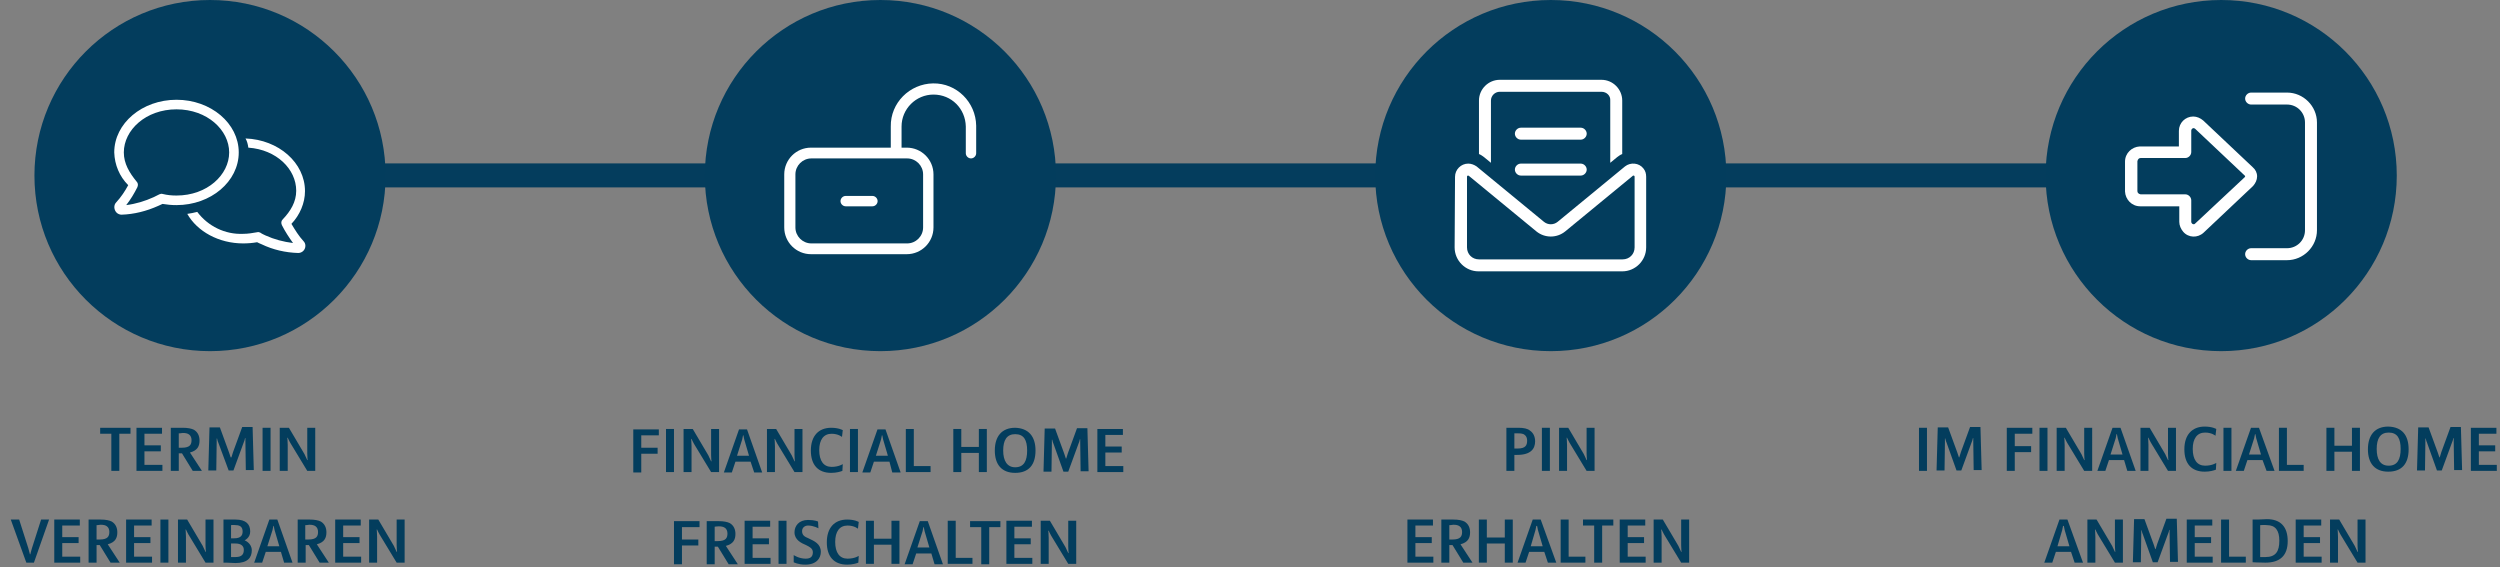 <?xml version="1.0" encoding="utf-8"?>
<!-- Generator: Adobe Illustrator 28.1.0, SVG Export Plug-In . SVG Version: 6.00 Build 0)  -->
<svg version="1.1" id="Ebene_1" xmlns="http://www.w3.org/2000/svg" xmlns:xlink="http://www.w3.org/1999/xlink" x="0px" y="0px"
	 viewBox="0 0 626.5 142.2" style="enable-background:new 0 0 626.5 142.2;" xml:space="preserve">
<rect x="0" y="0" width="626.5" height="142.2" fill="#808080" stroke="none"/>
<style type="text/css">
	.st0{fill:#043D5D;}
	.st1{fill:#033D5D;}
	.st2{fill:#FFFFFF;}
	.st3{enable-background:new    ;}
</style>
<g id="Gruppe_3578" transform="translate(-272.37 -1599)">
	<g id="Navigation_-_Progressbar" transform="translate(717.556 1828.5) rotate(90)">
		<g id="Linie_Grau" transform="translate(-188.5 -97.5)">
			
				<rect id="Rechteck_162" x="-226.8" y="226.8" transform="matrix(2.535182e-06 1 -1 2.535182e-06 232.755 226.799)" class="st0" width="459.6" height="6"/>
		</g>
	</g>
	<g id="Gruppe_3537" transform="translate(-120)">
		<g id="Gruppe_3534" transform="translate(189)">
			<circle id="Ellipse_42" class="st1" cx="592" cy="1643" r="44"/>
			<path id="envelope-open-text-light" class="st2" d="M604.7,1622h-25.5c-1.2,0-2.2,1-2.2,2.2l0,0v15.6l-1.7-1.4
				c-0.4-0.3-0.8-0.6-1.3-0.8v-13.4c0-2.9,2.4-5.2,5.2-5.2h25.5c2.9,0,5.2,2.4,5.2,5.2v13.4c-0.5,0.2-0.9,0.5-1.3,0.8l-1.7,1.4
				v-15.6C607,1623,606,1622,604.7,1622C604.8,1622,604.7,1622,604.7,1622z M571.3,1643c-0.2,0-0.3,0.1-0.3,0.3v17.7
				c0,1.7,1.3,3,3,3h36c1.7,0,3-1.3,3-3v-17.7c0-0.2-0.1-0.3-0.3-0.3c-0.1,0-0.1,0-0.2,0.1l-16.9,13.9c-2.1,1.7-5.1,1.7-7.2,0
				l-16.9-13.9C571.4,1643,571.3,1643,571.3,1643L571.3,1643z M568,1643.3c0-1.8,1.5-3.3,3.3-3.3c0.8,0,1.5,0.3,2.1,0.7l16.9,13.9
				c1,0.8,2.4,0.8,3.4,0l16.9-13.9c1.4-1.1,3.5-0.9,4.6,0.5c0.5,0.6,0.7,1.3,0.7,2.1v17.7c0,3.3-2.7,6-6,6h-36c-3.3,0-6-2.7-6-6
				L568,1643.3L568,1643.3z M584.5,1631h15c0.8,0,1.5,0.7,1.5,1.5s-0.7,1.5-1.5,1.5l0,0h-15c-0.8,0-1.5-0.7-1.5-1.5
				S583.7,1631,584.5,1631z M584.5,1640h15c0.8,0,1.5,0.7,1.5,1.5s-0.7,1.5-1.5,1.5l0,0h-15c-0.8,0-1.5-0.7-1.5-1.5
				S583.7,1640,584.5,1640z"/>
		</g>
	</g>
	<g id="Gruppe_3536" transform="translate(-83)">
		<g id="Gruppe_3533" transform="translate(138)">
			<circle id="Ellipse_40" class="st1" cx="438" cy="1643" r="44"/>
			<path id="lock-keyhole-open-light" class="st2" d="M451.3,1622.7c-4.4,0-8,3.6-8,8v5.3h1.3c3.7,0,6.7,3,6.7,6.7l0,0v13.3
				c0,3.7-3,6.7-6.7,6.7l0,0h-24c-3.7,0-6.7-3-6.7-6.7l0,0v-13.3c0-3.7,3-6.7,6.7-6.7l0,0h20v-5.3c-0.1-5.9,4.7-10.7,10.6-10.8
				c5.9-0.1,10.7,4.7,10.8,10.6c0,0.1,0,0.1,0,0.2v6.7c0,0.7-0.6,1.3-1.3,1.3s-1.3-0.6-1.3-1.3v-6.7
				C459.3,1626.2,455.8,1622.7,451.3,1622.7z M420.7,1638.7c-2.2,0-4,1.8-4,4v13.3c0,2.2,1.8,4,4,4h24c2.2,0,4-1.8,4-4v-13.3
				c0-2.2-1.8-4-4-4H420.7z M436,1650.7h-6.7c-0.7,0-1.3-0.6-1.3-1.3s0.6-1.3,1.3-1.3h6.7c0.7,0,1.3,0.6,1.3,1.3
				S436.7,1650.7,436,1650.7z"/>
		</g>
	</g>
	<g id="Gruppe_3532" transform="translate(41)">
		<circle id="Ellipse_39" class="st1" cx="284" cy="1643" r="44"/>
		<path id="comments-light" class="st2" d="M262.4,1637.2c0-5.6,5.5-10.8,13.2-10.8s13.2,5.2,13.2,10.8c0,5.6-5.5,10.8-13.2,10.8
			c-1.2,0-2.3-0.1-3.5-0.4c-0.3-0.1-0.5,0-0.8,0.1c-0.5,0.2-0.9,0.5-1.4,0.7c-2.2,1-4.5,1.7-6.9,2c1.1-1.4,2-2.9,2.8-4.5
			c0.2-0.5,0.2-1-0.2-1.4C263.8,1642.3,262.4,1640,262.4,1637.2z M275.6,1624c-8.6,0-15.6,5.9-15.6,13.2c0.1,3.1,1.3,6,3.5,8.2
			c-0.8,1.5-1.8,3-3,4.3l0,0l0,0c-0.7,0.7-0.6,1.9,0.1,2.6c0.3,0.3,0.8,0.5,1.2,0.5c3.2-0.1,6.3-0.9,9.2-2.2
			c0.4-0.2,0.7-0.3,1.1-0.5c1.2,0.2,2.3,0.3,3.5,0.3c8.6,0,15.6-5.9,15.6-13.2S284.2,1624,275.6,1624z M293.6,1636
			c7.1,0.5,12,5.4,12,10.8c0,2.8-1.4,5.1-3.4,7.2c-0.4,0.4-0.4,0.9-0.2,1.4c0.8,1.6,1.8,3.1,2.8,4.5c-2.4-0.3-4.7-0.9-6.9-1.9
			c-0.4-0.2-0.9-0.4-1.3-0.7c-0.2-0.1-0.5-0.2-0.8-0.1c-1.1,0.2-2.3,0.4-3.5,0.4c-4.5,0.2-8.8-1.9-11.5-5.5
			c-0.8,0.2-1.7,0.4-2.5,0.5c2.5,4.4,7.9,7.4,14,7.4c1.2,0,2.4-0.1,3.5-0.3c0.3,0.2,0.7,0.3,1.1,0.5c2.9,1.4,6,2.1,9.2,2.2
			c1,0,1.8-0.8,1.8-1.8c0-0.5-0.2-0.9-0.5-1.2l0,0l0,0c-1.2-1.3-2.1-2.8-3-4.3c2.1-2.2,3.4-5.2,3.4-8.2c0-7.1-6.6-12.9-14.9-13.2
			C293.3,1634.4,293.5,1635.2,293.6,1636L293.6,1636z"/>
	</g>
	<g id="Gruppe_3538" transform="translate(-144)">
		<g id="Gruppe_3535" transform="translate(227)">
			<circle id="Ellipse_41" class="st1" cx="746" cy="1643" r="44"/>
			<path id="right-to-bracket-light" class="st2" d="M751.9,1643.4c0,0,0.1-0.1,0.1-0.2s0-0.1-0.1-0.2l-12.4-11.7
				c-0.1-0.1-0.3-0.2-0.4-0.2c-0.3,0-0.6,0.3-0.6,0.6v5.4c0,0.8-0.7,1.5-1.5,1.5h-11.2c-0.4,0-0.7,0.3-0.8,0.8v7.5
				c0,0.4,0.3,0.7,0.8,0.8H737c0.8,0,1.5,0.7,1.5,1.5v5.4c0,0.3,0.3,0.6,0.6,0.6c0.2,0,0.3-0.1,0.4-0.2L751.9,1643.4z M755,1643.2
				c0,0.9-0.4,1.7-1,2.4l-12.4,11.7c-1.5,1.4-3.8,1.3-5.1-0.2c-0.6-0.7-1-1.6-1-2.5v-3.9h-9.8c-2.1,0-3.7-1.7-3.8-3.7l0,0v-7.5
				c0-2.1,1.7-3.7,3.7-3.8l0,0h9.8v-3.9c0-2,1.6-3.6,3.6-3.6c0.9,0,1.8,0.4,2.5,1l12.4,11.7C754.6,1641.5,755,1642.3,755,1643.2z
				 M753.5,1661.2h9c2.5,0,4.5-2,4.5-4.5v-27c0-2.5-2-4.5-4.5-4.5h-9c-0.8,0-1.5-0.7-1.5-1.5s0.7-1.5,1.5-1.5h9
				c4.1,0,7.5,3.4,7.5,7.5l0,0v27c0,4.1-3.4,7.5-7.5,7.5l0,0h-9c-0.8,0-1.5-0.7-1.5-1.5S752.7,1661.2,753.5,1661.2z"/>
		</g>
	</g>
</g>
<g class="st3">
	<path class="st1" d="M160.7,113.7v4.7h-2v-10.8h6.4v1.5h-4.4v3.1h4.1v1.5H160.7z"/>
	<path class="st1" d="M168.9,118.3h-2v-10.8h2V118.3z"/>
	<path class="st1" d="M180.3,118.3h-2.1l-4-6.6c-0.4-0.6-0.9-1.7-0.9-1.7h-0.1c0,0,0.1,0.9,0.1,1.8v6.5h-2v-10.8h2.3l3.9,6.6
		c0.3,0.6,0.7,1.5,0.7,1.5h0.1c0,0-0.1-0.8-0.1-1.6v-6.5h2V118.3z"/>
	<path class="st1" d="M188.1,115.7h-3.8l-0.9,2.7h-2l3.8-10.8h2l3.8,10.8H189L188.1,115.7z M184.7,114.2h3l-1.2-4.1
		c-0.1-0.4-0.2-1-0.2-1h-0.1c0,0-0.1,0.6-0.2,1L184.7,114.2z"/>
	<path class="st1" d="M201.2,118.3h-2.1l-4-6.6c-0.4-0.6-0.9-1.7-0.9-1.7h-0.1c0,0,0.1,0.9,0.1,1.8v6.5h-2v-10.8h2.3l3.9,6.6
		c0.3,0.6,0.7,1.5,0.7,1.5h0.1c0,0-0.1-0.8-0.1-1.6v-6.5h2V118.3z"/>
	<path class="st1" d="M211.1,118c-0.5,0.2-1.5,0.5-2.8,0.5c-3.3,0-5.1-2-5.1-5.6c0-3.6,1.9-5.7,5.1-5.7c1.9,0,2.9,0.6,2.9,0.6
		l-0.2,1.7c0,0-0.9-0.8-2.6-0.8c-2,0-3.1,1.5-3.1,4.1c0,2.7,1.1,4.2,3.1,4.2c1.8,0,2.8-0.7,2.8-0.7L211.1,118z"/>
	<path class="st1" d="M215,118.3h-2v-10.8h2V118.3z"/>
	<path class="st1" d="M222.9,115.7H219l-0.9,2.7h-2l3.8-10.8h2l3.8,10.8h-2.1L222.9,115.7z M219.5,114.2h3l-1.2-4.1
		c-0.1-0.4-0.2-1-0.2-1h-0.1c0,0-0.1,0.6-0.2,1L219.5,114.2z"/>
	<path class="st1" d="M229,116.8h4.2v1.5H227v-10.8h2V116.8z"/>
	<path class="st1" d="M245.3,113.5h-4.4v4.8h-2v-10.8h2v4.5h4.4v-4.5h2v10.8h-2V113.5z"/>
	<path class="st1" d="M259.5,112.9c0,3.6-1.7,5.6-5.1,5.6c-3.3,0-5.1-2-5.1-5.6c0-3.6,1.8-5.7,5.1-5.7
		C257.7,107.3,259.5,109.3,259.5,112.9z M254.4,117.1c2.2,0,3-1.6,3-4.2c0-2.6-0.8-4.1-3-4.1c-2.1,0-3,1.5-3,4.1
		C251.4,115.5,252.4,117.1,254.4,117.1z"/>
	<path class="st1" d="M264,111.2c-0.2-0.4-0.3-1-0.3-1h-0.1c0,0,0,0.5,0,0.9l-0.1,7.1h-2l0.3-10.8h2.6l2.3,6.3
		c0.2,0.6,0.4,1.2,0.4,1.2h0.1c0,0,0.2-0.7,0.4-1.3l2.3-6.3h2.6l0.3,10.8h-2l-0.1-7.1c0-0.4,0-0.9,0-0.9h-0.1c0,0-0.1,0.6-0.3,1
		l-2.6,7.1h-1.2L264,111.2z"/>
	<path class="st1" d="M277,113.5v3.3h4.5v1.5h-6.5v-10.8h6.4v1.5H277v2.9h4.1v1.5H277z"/>
</g>
<g class="st3">
	<path class="st1" d="M170.9,136.7v4.7h-2v-10.8h6.4v1.5h-4.4v3.1h4.1v1.5H170.9z"/>
	<path class="st1" d="M179.9,137h-0.8v4.4h-2v-10.8h1.1c0.8,0,1.2,0,1.9,0c1.3,0,2.2,0.2,2.8,0.5c1,0.6,1.4,1.6,1.4,2.7
		c0,1.4-0.5,2.5-2.4,3l3,4.6h-2.3L179.9,137z M179.1,132v3.6h0.8c2,0,2.4-0.8,2.4-1.9c0-0.6-0.2-1.1-0.6-1.4
		c-0.4-0.3-0.9-0.4-1.6-0.4C179.6,131.9,179.1,132,179.1,132z"/>
	<path class="st1" d="M188.6,136.5v3.3h4.5v1.5h-6.5v-10.8h6.4v1.5h-4.4v2.9h4.1v1.5H188.6z"/>
	<path class="st1" d="M197.1,141.3h-2v-10.8h2V141.3z"/>
	<path class="st1" d="M198.9,139.1c0,0,1.3,0.9,3,0.9c1.1,0,1.8-0.4,1.8-1.6c0-0.9-0.7-1.3-1.7-1.8c-1.2-0.5-2.9-1.3-2.9-3.2
		c0-1.6,1.1-3.1,3.4-3.1c1.7,0,2.5,0.4,2.5,0.4l0.1,1.7c0,0-1.2-0.7-2.6-0.7c-0.9,0-1.5,0.6-1.5,1.4c0,1,0.6,1.4,1.6,1.8
		c1.5,0.7,3.1,1.4,3.1,3.4c0,1.6-1.1,3.2-3.9,3.2c-1.8,0-2.9-0.6-2.9-0.6L198.9,139.1z"/>
	<path class="st1" d="M215.1,141c-0.5,0.2-1.5,0.5-2.8,0.5c-3.3,0-5.1-2-5.1-5.6c0-3.6,1.9-5.7,5.1-5.7c1.9,0,2.9,0.6,2.9,0.6
		l-0.2,1.7c0,0-0.9-0.8-2.6-0.8c-2,0-3.1,1.5-3.1,4.1c0,2.7,1.1,4.2,3.1,4.2c1.8,0,2.8-0.7,2.8-0.7L215.1,141z"/>
	<path class="st1" d="M223.5,136.5H219v4.8h-2v-10.8h2v4.5h4.4v-4.5h2v10.8h-2V136.5z"/>
	<path class="st1" d="M233.4,138.7h-3.8l-0.9,2.7h-2l3.8-10.8h2l3.8,10.8h-2.1L233.4,138.7z M229.9,137.2h3l-1.2-4.1
		c-0.1-0.4-0.2-1-0.2-1h-0.1c0,0-0.1,0.6-0.2,1L229.9,137.2z"/>
	<path class="st1" d="M239.5,139.8h4.2v1.5h-6.2v-10.8h2V139.8z"/>
	<path class="st1" d="M250.8,132.1h-2.9v9.3h-2v-9.3h-2.8v-1.5h7.6V132.1z"/>
	<path class="st1" d="M254.2,136.5v3.3h4.5v1.5h-6.5v-10.8h6.4v1.5h-4.4v2.9h4.1v1.5H254.2z"/>
	<path class="st1" d="M269.8,141.3h-2.1l-4-6.6c-0.4-0.6-0.9-1.7-0.9-1.7h-0.1c0,0,0.1,0.9,0.1,1.8v6.5h-2v-10.8h2.3l3.9,6.6
		c0.3,0.6,0.7,1.5,0.7,1.5h0.1c0,0-0.1-0.8-0.1-1.6v-6.5h2V141.3z"/>
</g>
<g class="st3">
	<path class="st1" d="M482.9,118h-2v-10.8h2V118z"/>
	<path class="st1" d="M487.8,110.9c-0.2-0.4-0.3-1-0.3-1h-0.1c0,0,0,0.5,0,0.9l-0.1,7.1h-2l0.3-10.8h2.6l2.3,6.3
		c0.2,0.6,0.4,1.2,0.4,1.2h0.1c0,0,0.2-0.7,0.4-1.3l2.3-6.3h2.6l0.3,10.8h-2l-0.1-7.1c0-0.4,0-0.9,0-0.9h-0.1c0,0-0.1,0.6-0.3,1
		l-2.6,7.1h-1.2L487.8,110.9z"/>
	<path class="st1" d="M504.9,113.3v4.7h-2v-10.8h6.4v1.5h-4.4v3.1h4.1v1.5H504.9z"/>
	<path class="st1" d="M513.1,118h-2v-10.8h2V118z"/>
	<path class="st1" d="M524.4,118h-2.1l-4-6.6c-0.4-0.6-0.9-1.7-0.9-1.7h-0.1c0,0,0.1,0.9,0.1,1.8v6.5h-2v-10.8h2.3l3.9,6.6
		c0.3,0.6,0.7,1.5,0.7,1.5h0.1c0,0-0.1-0.8-0.1-1.6v-6.5h2V118z"/>
	<path class="st1" d="M532.3,115.3h-3.8l-0.9,2.7h-2l3.8-10.8h2l3.8,10.8h-2.1L532.3,115.3z M528.9,113.9h3l-1.2-4.1
		c-0.1-0.4-0.2-1-0.2-1h-0.1c0,0-0.1,0.6-0.2,1L528.9,113.9z"/>
	<path class="st1" d="M545.4,118h-2.1l-4-6.6c-0.4-0.6-0.9-1.7-0.9-1.7h-0.1c0,0,0.1,0.9,0.1,1.8v6.5h-2v-10.8h2.3l3.9,6.6
		c0.3,0.6,0.7,1.5,0.7,1.5h0.1c0,0-0.1-0.8-0.1-1.6v-6.5h2V118z"/>
	<path class="st1" d="M555.3,117.7c-0.5,0.2-1.5,0.5-2.8,0.5c-3.3,0-5.1-2-5.1-5.6c0-3.6,1.9-5.7,5.1-5.7c1.9,0,2.9,0.6,2.9,0.6
		l-0.2,1.7c0,0-0.9-0.8-2.6-0.8c-2,0-3.1,1.5-3.1,4.1c0,2.7,1.1,4.2,3.1,4.2c1.8,0,2.8-0.7,2.8-0.7L555.3,117.7z"/>
	<path class="st1" d="M559.2,118h-2v-10.8h2V118z"/>
	<path class="st1" d="M567,115.3h-3.8l-0.9,2.7h-2l3.8-10.8h2L570,118H568L567,115.3z M563.6,113.9h3l-1.2-4.1c-0.1-0.4-0.2-1-0.2-1
		h-0.1c0,0-0.1,0.6-0.2,1L563.6,113.9z"/>
	<path class="st1" d="M573.1,116.5h4.2v1.5h-6.2v-10.8h2V116.5z"/>
	<path class="st1" d="M589.4,113.2H585v4.8h-2v-10.8h2v4.5h4.4v-4.5h2V118h-2V113.2z"/>
	<path class="st1" d="M603.6,112.6c0,3.6-1.7,5.6-5.1,5.6c-3.3,0-5.1-2-5.1-5.6c0-3.6,1.8-5.7,5.1-5.7
		C601.9,107,603.6,109,603.6,112.6z M598.6,116.7c2.2,0,3-1.6,3-4.2c0-2.6-0.8-4.1-3-4.1c-2.1,0-3,1.5-3,4.1
		C595.6,115.1,596.5,116.7,598.6,116.7z"/>
	<path class="st1" d="M608.2,110.9c-0.2-0.4-0.3-1-0.3-1h-0.1c0,0,0,0.5,0,0.9l-0.1,7.1h-2l0.3-10.8h2.6l2.3,6.3
		c0.2,0.6,0.4,1.2,0.4,1.2h0.1c0,0,0.2-0.7,0.4-1.3l2.3-6.3h2.6l0.3,10.8h-2l-0.1-7.1c0-0.4,0-0.9,0-0.9h-0.1c0,0-0.1,0.6-0.3,1
		l-2.6,7.1h-1.2L608.2,110.9z"/>
	<path class="st1" d="M621.2,113.2v3.3h4.5v1.5h-6.5v-10.8h6.4v1.5h-4.4v2.9h4.1v1.5H621.2z"/>
</g>
<g class="st3">
	<path class="st1" d="M519,138.3h-3.8l-0.9,2.7h-2l3.8-10.8h2L522,141h-2.1L519,138.3z M515.6,136.9h3l-1.2-4.1
		c-0.1-0.4-0.2-1-0.2-1H517c0,0-0.1,0.6-0.2,1L515.6,136.9z"/>
	<path class="st1" d="M532.1,141H530l-4-6.6c-0.4-0.6-0.9-1.7-0.9-1.7H525c0,0,0.1,0.9,0.1,1.8v6.5h-2v-10.8h2.3l3.9,6.6
		c0.3,0.6,0.7,1.5,0.7,1.5h0.1c0,0-0.1-0.8-0.1-1.6v-6.5h2V141z"/>
	<path class="st1" d="M537,133.9c-0.2-0.4-0.3-1-0.3-1h-0.1c0,0,0,0.5,0,0.9l-0.1,7.1h-2l0.3-10.8h2.6l2.3,6.3
		c0.2,0.6,0.4,1.2,0.4,1.2h0.1c0,0,0.2-0.7,0.4-1.3l2.3-6.3h2.6l0.3,10.8h-2l-0.1-7.1c0-0.4,0-0.9,0-0.9h-0.1c0,0-0.1,0.6-0.3,1
		l-2.6,7.1h-1.2L537,133.9z"/>
	<path class="st1" d="M550,136.2v3.3h4.5v1.5H548v-10.8h6.4v1.5H550v2.9h4.1v1.5H550z"/>
	<path class="st1" d="M558.6,139.5h4.2v1.5h-6.2v-10.8h2V139.5z"/>
	<path class="st1" d="M564.4,130.2h1.3c0.9,0,1.6-0.1,2.4-0.1c3.4,0,5.2,1.9,5.2,5.5c0,3.6-1.9,5.4-5.6,5.4c-1.6,0-3.2-0.1-3.2-0.1
		V130.2z M566.4,131.6v8c0,0,0.5,0,1.3,0c2.6,0,3.5-1.4,3.5-4.1c0-2.6-1-3.9-3.1-3.9C567.4,131.5,566.9,131.6,566.4,131.6z"/>
	<path class="st1" d="M577.3,136.2v3.3h4.5v1.5h-6.5v-10.8h6.4v1.5h-4.4v2.9h4.1v1.5H577.3z"/>
	<path class="st1" d="M592.9,141h-2.1l-4-6.6c-0.4-0.6-0.9-1.7-0.9-1.7h-0.1c0,0,0.1,0.9,0.1,1.8v6.5h-2v-10.8h2.3l3.9,6.6
		c0.3,0.6,0.7,1.5,0.7,1.5h0.1c0,0-0.1-0.8-0.1-1.6v-6.5h2V141z"/>
</g>
<g class="st3">
	<path class="st1" d="M379.5,113.9v4.1h-2v-10.8h1.1c0.8,0,1.2,0,1.9,0c1.3,0,2.3,0.2,2.9,0.7c0.9,0.6,1.3,1.6,1.3,2.7
		c0,1.8-1,3.4-4.5,3.4H379.5z M379.5,108.6v3.8h0.8c2,0,2.4-0.8,2.4-2c0-0.6-0.2-1.1-0.6-1.4c-0.3-0.3-0.9-0.4-1.6-0.4
		C380,108.6,379.5,108.6,379.5,108.6z"/>
	<path class="st1" d="M388.4,118h-2v-10.8h2V118z"/>
	<path class="st1" d="M399.7,118h-2.1l-4-6.6c-0.4-0.6-0.9-1.7-0.9-1.7h-0.1c0,0,0.1,0.9,0.1,1.8v6.5h-2v-10.8h2.3l3.9,6.6
		c0.3,0.6,0.7,1.5,0.7,1.5h0.1c0,0-0.1-0.8-0.1-1.6v-6.5h2V118z"/>
</g>
<g class="st3">
	<path class="st1" d="M354.7,136.2v3.3h4.5v1.5h-6.5v-10.8h6.4v1.5h-4.4v2.9h4.1v1.5H354.7z"/>
	<path class="st1" d="M364,136.6h-0.8v4.4h-2v-10.8h1.1c0.8,0,1.2,0,1.9,0c1.3,0,2.2,0.2,2.8,0.5c1,0.6,1.4,1.6,1.4,2.7
		c0,1.4-0.5,2.5-2.4,3l3,4.6h-2.3L364,136.6z M363.2,131.6v3.6h0.8c2,0,2.4-0.8,2.4-1.9c0-0.6-0.2-1.1-0.6-1.4
		c-0.4-0.3-0.9-0.4-1.6-0.4C363.8,131.6,363.2,131.6,363.2,131.6z"/>
	<path class="st1" d="M377.1,136.2h-4.5v4.8h-2v-10.8h2v4.5h4.5v-4.5h2V141h-2V136.2z"/>
	<path class="st1" d="M387,138.3h-3.8l-0.9,2.7h-2l3.8-10.8h2L390,141h-2.1L387,138.3z M383.6,136.9h3l-1.2-4.1
		c-0.1-0.4-0.2-1-0.2-1H385c0,0-0.1,0.6-0.2,1L383.6,136.9z"/>
	<path class="st1" d="M393.1,139.5h4.2v1.5h-6.2v-10.8h2V139.5z"/>
	<path class="st1" d="M404.4,131.7h-2.9v9.3h-2v-9.3h-2.8v-1.5h7.6V131.7z"/>
	<path class="st1" d="M407.9,136.2v3.3h4.5v1.5h-6.5v-10.8h6.4v1.5h-4.4v2.9h4.1v1.5H407.9z"/>
	<path class="st1" d="M423.4,141h-2.1l-4-6.6c-0.4-0.6-0.9-1.7-0.9-1.7h-0.1c0,0,0.1,0.9,0.1,1.8v6.5h-2v-10.8h2.3l3.9,6.6
		c0.3,0.6,0.7,1.5,0.7,1.5h0.1c0,0-0.1-0.8-0.1-1.6v-6.5h2V141z"/>
</g>
<g class="st3">
	<path class="st1" d="M32.8,108.7h-2.9v9.3h-2v-9.3h-2.8v-1.5h7.6V108.7z"/>
	<path class="st1" d="M36.2,113.2v3.3h4.5v1.5h-6.5v-10.8h6.4v1.5h-4.4v2.9h4.1v1.5H36.2z"/>
	<path class="st1" d="M45.6,113.6h-0.8v4.4h-2v-10.8h1.1c0.8,0,1.2,0,1.9,0c1.3,0,2.2,0.2,2.8,0.5c1,0.6,1.4,1.6,1.4,2.7
		c0,1.4-0.5,2.5-2.4,3l3,4.6h-2.3L45.6,113.6z M44.8,108.6v3.6h0.8c2,0,2.4-0.8,2.4-1.9c0-0.6-0.2-1.1-0.6-1.4
		c-0.4-0.3-0.9-0.4-1.6-0.4C45.3,108.6,44.8,108.6,44.8,108.6z"/>
	<path class="st1" d="M54.7,110.9c-0.2-0.4-0.3-1-0.3-1h-0.1c0,0,0,0.5,0,0.9l-0.1,7.1h-2l0.3-10.8h2.6l2.3,6.3
		c0.2,0.6,0.4,1.2,0.4,1.2H58c0,0,0.2-0.7,0.4-1.3l2.3-6.3h2.6l0.3,10.8h-2l-0.1-7.1c0-0.4,0-0.9,0-0.9h-0.1c0,0-0.1,0.6-0.3,1
		l-2.6,7.1h-1.2L54.7,110.9z"/>
	<path class="st1" d="M67.8,118h-2v-10.8h2V118z"/>
	<path class="st1" d="M79.2,118H77l-4-6.6c-0.4-0.6-0.9-1.7-0.9-1.7h-0.1c0,0,0.1,0.9,0.1,1.8v6.5h-2v-10.8h2.3l3.9,6.6
		c0.3,0.6,0.7,1.5,0.7,1.5h0.1c0,0-0.1-0.8-0.1-1.6v-6.5h2V118z"/>
</g>
<g class="st3">
	<path class="st1" d="M7.1,137.4c0.2,0.7,0.4,1.5,0.4,1.5h0.1c0,0,0.2-0.9,0.4-1.5l2.3-7.2h2L8.5,141H6.6l-3.9-10.8h2.1L7.1,137.4z"
		/>
	<path class="st1" d="M15.6,136.2v3.3h4.5v1.5h-6.5v-10.8h6.4v1.5h-4.4v2.9h4.1v1.5H15.6z"/>
	<path class="st1" d="M25,136.6h-0.8v4.4h-2v-10.8h1.1c0.8,0,1.2,0,1.9,0c1.3,0,2.2,0.2,2.8,0.5c1,0.6,1.4,1.6,1.4,2.7
		c0,1.4-0.5,2.5-2.4,3l3,4.6h-2.3L25,136.6z M24.2,131.6v3.6H25c2,0,2.4-0.8,2.4-1.9c0-0.6-0.2-1.1-0.6-1.4
		c-0.4-0.3-0.9-0.4-1.6-0.4C24.7,131.6,24.2,131.6,24.2,131.6z"/>
	<path class="st1" d="M33.6,136.2v3.3h4.5v1.5h-6.5v-10.8h6.4v1.5h-4.4v2.9h4.1v1.5H33.6z"/>
	<path class="st1" d="M42.2,141h-2v-10.8h2V141z"/>
	<path class="st1" d="M53.6,141h-2.1l-4-6.6c-0.4-0.6-0.9-1.7-0.9-1.7h-0.1c0,0,0.1,0.9,0.1,1.8v6.5h-2v-10.8h2.3l3.9,6.6
		c0.3,0.6,0.7,1.5,0.7,1.5h0.1c0,0-0.1-0.8-0.1-1.6v-6.5h2V141z"/>
	<path class="st1" d="M56,141v-10.8H57c0.7,0,1.3,0,2,0c2.7,0,3.7,1.2,3.7,3c0,1.6-1.4,2.2-1.4,2.2s1.8,0.7,1.8,2.5
		c0,1.8-1,3.2-4.1,3.2C57.7,141,56,141,56,141z M57.9,131.6v3.3h0.8c1.6,0,2.1-0.7,2.1-1.7c0-1-0.5-1.6-1.7-1.6
		C58.4,131.5,57.9,131.6,57.9,131.6z M57.9,136.2v3.4c0.3,0,0.8,0,1.1,0c1.6,0,2.1-0.7,2.1-1.8c0-1-0.7-1.6-2.1-1.6H57.9z"/>
	<path class="st1" d="M70.4,138.3h-3.8l-0.9,2.7h-2l3.8-10.8h2l3.8,10.8h-2.1L70.4,138.3z M67,136.9h3l-1.2-4.1
		c-0.1-0.4-0.2-1-0.2-1h-0.1c0,0-0.1,0.6-0.2,1L67,136.9z"/>
	<path class="st1" d="M77.4,136.6h-0.8v4.4h-2v-10.8h1.1c0.8,0,1.2,0,1.9,0c1.3,0,2.2,0.2,2.8,0.5c1,0.6,1.4,1.6,1.4,2.7
		c0,1.4-0.5,2.5-2.4,3l3,4.6h-2.3L77.4,136.6z M76.5,131.6v3.6h0.8c2,0,2.4-0.8,2.4-1.9c0-0.6-0.2-1.1-0.6-1.4
		c-0.4-0.3-0.9-0.4-1.6-0.4C77.1,131.6,76.5,131.6,76.5,131.6z"/>
	<path class="st1" d="M86,136.2v3.3h4.5v1.5H84v-10.8h6.4v1.5H86v2.9h4.1v1.5H86z"/>
	<path class="st1" d="M101.5,141h-2.1l-4-6.6c-0.4-0.6-0.9-1.7-0.9-1.7h-0.1c0,0,0.1,0.9,0.1,1.8v6.5h-2v-10.8h2.3l3.9,6.6
		c0.3,0.6,0.7,1.5,0.7,1.5h0.1c0,0-0.1-0.8-0.1-1.6v-6.5h2V141z"/>
</g>
</svg>
